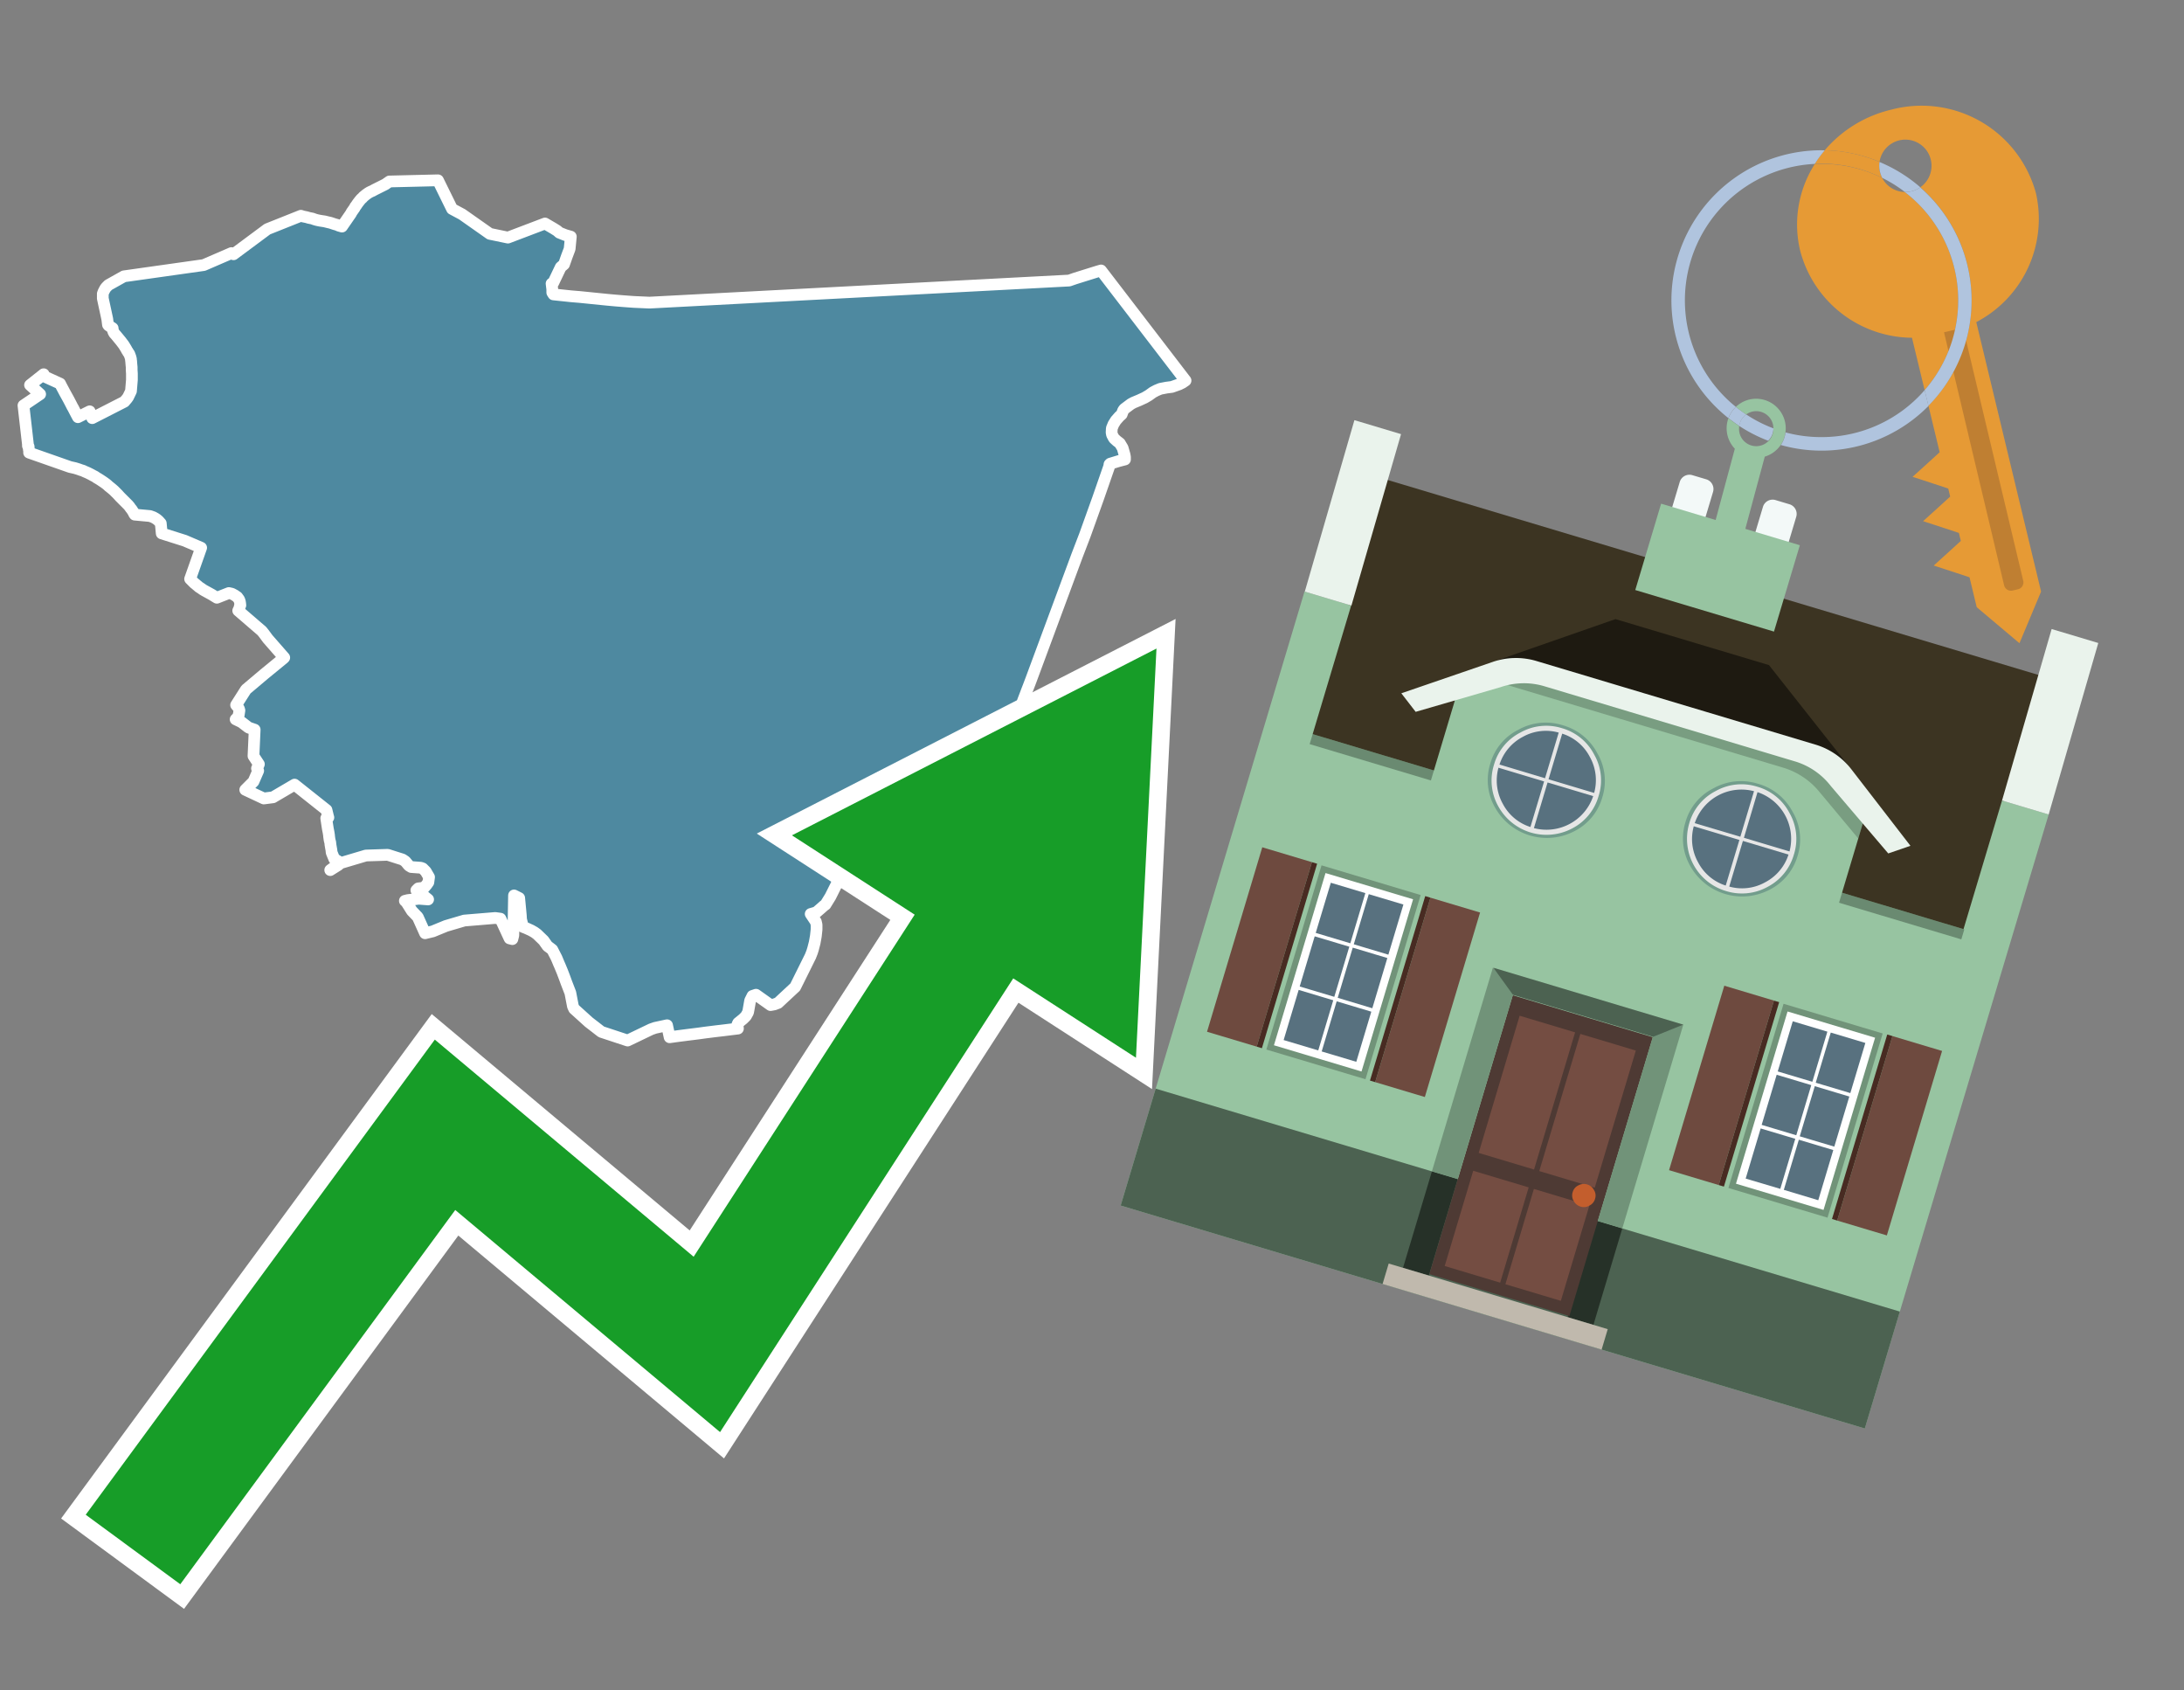 <svg id="Text" xmlns="http://www.w3.org/2000/svg" width="93.05" height="72" viewBox="0 0 93.05 72"><rect x="0" y="0" width="93.05" height="72" fill="#808080" stroke="none"/><polygon points="50.38,16.3 50.24,16.37 49.93,16.48 49.7,16.51 49.44,16.56 49.27,16.63 49.12,16.71 48.94,16.84 48.77,16.94 48.53,17.05 48.29,17.15 48.18,17.21 47.9,17.42 47.85,17.49 47.79,17.65 47.69,17.74 47.54,17.91 47.44,18.07 47.37,18.24 47.36,18.42 47.38,18.52 47.46,18.67 47.58,18.78 47.71,18.88 47.83,19.08 47.91,19.36 47.93,19.47 47.93,19.57 47.66,19.64 47.3,19.75 47.27,19.78 47.26,19.86 46.78,21.24 46.22,22.8 45.89,23.66 43.93,28.95 43.82,29.24 43.75,29.42 43.69,29.58 43.59,29.84 43.42,30.34 43.41,30.42 43.3,30.69 43.24,30.8 43.12,31.04 42.98,31.17 42.82,31.24 42.66,31.31 42.54,31.37 42.4,31.46 42.3,31.54 42.11,31.71 42.01,31.78 41.92,31.84 41.87,31.87 41.75,31.94 41.61,32.02 41.61,32.07 41.38,32.27 41.07,32.52 40.78,32.66 40.62,32.78 40.39,32.97 40.19,33.16 40,33.32 39.71,33.52 38.93,33.19 38.89,33.25 39.31,33.46 39.57,33.58 39.51,33.77 39.49,33.82 39.33,34.06 38.66,33.61 38.62,33.67 38.6,33.72 38.52,33.85 37.53,33.1 37.4,33.49 37.3,34.2 37.33,34.25 37.27,34.36 37.22,34.45 37.13,34.65 37,34.93 36.93,35.07 36.72,35.49 36.62,35.7 36.36,36.11 36.24,36.16 36.14,36.36 36.18,36.49 36.14,36.65 35.9,37.15 35.74,37.46 35.62,37.71 35.38,38.19 35.17,38.53 35.1,38.58 35,38.67 34.78,38.86 34.54,38.93 34.76,39.26 34.79,39.39 34.79,39.59 34.76,39.87 34.71,40.15 34.64,40.42 34.6,40.55 34.53,40.73 33.88,42.04 33.15,42.72 32.99,42.78 32.83,42.81 32.21,42.37 32.06,42.42 31.96,42.62 31.89,43.02 31.87,43.12 31.78,43.28 31.66,43.4 31.45,43.57 31.42,43.63 31.44,43.81 30.79,43.89 30.53,43.92 30.05,43.98 29.76,44.02 29.28,44.08 28.89,44.13 28.53,44.18 28.42,43.67 27.91,43.78 27.74,43.84 26.74,44.32 25.62,43.95 25.35,43.74 25.09,43.54 24.46,42.97 24.41,42.86 24.3,42.29 24.13,41.85 24.05,41.63 23.95,41.37 23.85,41.13 23.81,41.04 23.71,40.8 23.53,40.45 23.4,40.35 23.33,40.3 23.16,40.06 22.88,39.79 22.77,39.71 22.63,39.63 22.41,39.53 22.28,39.48 22.2,39.16 22.19,38.99 22.12,38.25 21.9,38.14 21.87,39.84 21.83,40 21.71,39.97 21.32,39.13 21.1,39.1 19.78,39.21 19,39.44 18.44,39.67 18.11,39.75 17.8,39.06 17.55,38.8 17.31,38.42 17.25,38.37 17.37,38.34 17.84,38.28 18.24,38.31 17.9,38.03 17.82,37.99 17.74,37.92 17.82,37.84 18.07,37.81 18.18,37.68 18.25,37.58 18.28,37.36 18.14,37.12 18.01,36.99 17.93,36.96 17.52,36.93 17.42,36.87 17.27,36.69 17.15,36.61 16.96,36.55 16.52,36.41 15.59,36.44 14.48,36.77 14.46,36.8 14.42,36.84 14.07,37.06 14.5,36.74 14.24,36.58 14.13,36.31 14.12,36.21 14.09,36.04 14.08,35.98 14.07,35.88 14.05,35.81 14.04,35.76 14.02,35.62 14.02,35.59 14,35.46 13.97,35.31 13.94,35.12 13.9,34.85 13.99,34.82 13.98,34.79 13.91,34.5 12.55,33.42 11.63,33.96 11.24,34.01 10.45,33.64 10.8,33.29 11,32.83 10.95,32.73 11.03,32.55 10.8,32.2 10.85,31.08 10.59,30.99 10.55,30.96 10.29,30.76 10.04,30.64 10.1,30.58 10.14,30.53 10.15,30.49 10.17,30.46 10.2,30.26 10.18,30.19 10.15,30.14 10.13,30.11 10.06,30.03 10.48,29.37 11.25,28.72 12.08,28.04 12.11,28.01 11.41,27.21 11.24,26.98 11.16,26.88 10.15,26.01 10.2,25.91 10.21,25.86 10.22,25.81 10.24,25.78 10.23,25.69 10.22,25.63 10.21,25.6 10.2,25.57 10.19,25.54 10.11,25.43 10.05,25.39 10.01,25.36 9.88,25.29 9.75,25.26 9.24,25.46 9.01,25.32 8.81,25.21 8.7,25.15 8.65,25.12 8.55,25.05 8.47,25 8.44,24.97 8.39,24.93 8.32,24.87 8.28,24.84 8.19,24.75 8.1,24.66 8.57,23.33 7.87,23.03 6.89,22.72 6.85,22.29 6.77,22.2 6.74,22.17 6.68,22.12 6.62,22.08 6.53,22.03 6.39,21.98 5.74,21.92 5.7,21.86 5.69,21.82 5.66,21.78 5.61,21.7 5.56,21.64 5.52,21.58 5.46,21.51 5.41,21.46 5.37,21.42 5.3,21.35 5.23,21.28 5.11,21.16 5.02,21.06 4.91,20.95 4.86,20.9 4.78,20.83 4.67,20.74 4.63,20.71 4.59,20.67 4.53,20.62 4.42,20.54 4.27,20.44 4.19,20.39 4.12,20.35 4.05,20.3 3.97,20.26 3.88,20.21 3.82,20.18 3.74,20.14 3.67,20.11 3.6,20.08 3.54,20.05 3.44,20.02 3.36,19.99 3.2,19.94 2.98,19.89 1.24,19.28 1.26,19.24 1.24,19.19 1.23,19.16 1.22,19.02 1.19,18.99 1.19,18.93 1,17.27 1.71,16.79 1.28,16.4 1.86,15.94 1.9,16.04 2.56,16.34 2.61,16.44 2.69,16.59 2.77,16.74 2.92,17.01 3.04,17.24 3.08,17.32 3.11,17.37 3.24,17.62 3.32,17.77 3.82,17.52 3.93,17.81 5.3,17.11 5.41,16.98 5.46,16.91 5.58,16.66 5.62,16.18 5.62,15.91 5.61,15.76 5.61,15.64 5.6,15.54 5.59,15.42 5.59,15.39 5.58,15.34 5.58,15.3 5.57,15.26 5.56,15.22 5.55,15.19 5.52,15.11 5.51,15.08 5.49,15.05 5.46,15.01 5.44,14.97 5.41,14.93 5.38,14.87 5.27,14.69 5.14,14.52 4.95,14.29 4.87,14.2 4.83,14.13 4.82,14.09 4.8,14.04 4.8,13.98 4.62,13.86 4.6,13.83 4.57,13.59 4.38,12.71 4.38,12.59 4.38,12.51 4.41,12.43 4.45,12.35 4.49,12.28 4.53,12.23 4.62,12.14 5.28,11.77 8.68,11.29 9.86,10.78 9.95,10.83 11.39,9.76 12.82,9.19 12.91,9.22 13.06,9.25 13.16,9.28 13.31,9.31 13.39,9.34 13.49,9.37 13.63,9.4 13.83,9.43 13.95,9.46 14.08,9.49 14.26,9.55 14.37,9.58 14.43,9.61 14.57,9.65 14.95,9.1 14.98,9.04 15.12,8.84 15.13,8.81 15.17,8.76 15.19,8.73 15.23,8.67 15.26,8.63 15.33,8.54 15.39,8.47 15.45,8.42 15.47,8.39 15.59,8.29 15.69,8.22 15.74,8.19 15.8,8.16 15.87,8.13 15.96,8.08 16.08,8.02 16.24,7.94 16.42,7.85 16.49,7.8 16.55,7.76 16.59,7.73 18.66,7.68 19.26,8.9 19.69,9.13 20.87,9.96 21.64,10.12 23.22,9.52 23.58,9.73 23.74,9.83 23.83,9.91 24.08,10.01 24.32,10.08 24.27,10.6 24.15,10.92 24.03,11.26 23.96,11.32 23.89,11.38 23.57,12.05 23.5,12.08 23.53,12.32 23.53,12.46 23.58,12.54 24.34,12.62 24.7,12.65 25,12.68 25.59,12.74 25.89,12.77 26.22,12.8 26.59,12.83 27,12.86 27.67,12.89 45.55,11.95 45.81,11.86 46.77,11.56 46.91,11.52 50.51,16.21 " fill="#4e89a0" stroke="#fff" stroke-linejoin="round" stroke-width="0.5"/><polygon points="49.272 27.624 33.741 35.58 38.97 38.959 29.553 53.529 18.525 44.281 3.652 64.518 7.681 67.479 19.396 51.538 30.678 60.999 43.169 41.673 48.398 45.053 49.272 27.624" fill="none" stroke="#fff" stroke-miterlimit="10" stroke-width="1.5"/><polygon points="49.272 27.624 33.741 35.58 38.97 38.959 29.553 53.529 18.525 44.281 3.652 64.518 7.681 67.479 19.396 51.538 30.678 60.999 43.169 41.673 48.398 45.053 49.272 27.624" fill="#179d28"/><path d="M80.19,7.577a1.16,1.16,0,0,1-.094-.251,1.114,1.114,0,0,1-.018-.429A6.367,6.367,0,0,0,77.743,6.4a5.269,5.269,0,0,0-.423.577c.1,0,.192-.007.288-.007A5.794,5.794,0,0,1,80.19,7.577Z" fill="#e69a35"/><path d="M77.608,6.4A6.394,6.394,0,0,0,73.64,17.81a1.26,1.26,0,0,1,.317-.48A5.821,5.821,0,0,1,77.32,6.981a5.269,5.269,0,0,1,.423-.577Z" fill="#b0c4de"/><path d="M84.2,13.72a4.962,4.962,0,0,0,2.545-5.48,5.047,5.047,0,0,0-6.179-3.566A5.322,5.322,0,0,0,77.743,6.4a6.367,6.367,0,0,1,2.335.493,1.114,1.114,0,1,1,1.736,1.084,6.392,6.392,0,0,1,.347,9.3l.479,1.985-.438.4-.716.648.92.3.6.2.082.341-.438.4-.716.648.92.3.605.2.082.341-.438.4-.716.649.92.3.605.2.307,1.274,1.821,1.534.921-2.2Z" fill="#e69a35"/><path d="M81.154,8.179a1.115,1.115,0,0,1-.964-.6,5.794,5.794,0,0,0-2.582-.6c-.1,0-.192,0-.288.007a4.783,4.783,0,0,0-.625,3.685,4.962,4.962,0,0,0,4.765,3.715L82,16.617a5.82,5.82,0,0,0-.846-8.438Z" fill="#e69a35"/><path d="M74.1,18.142a6.386,6.386,0,0,0,1.232.63.73.73,0,0,0,.224-.527h0a5.783,5.783,0,0,1-1.159-.593A.733.733,0,0,0,74.1,18.142Z" fill="#b0c4de"/><path d="M74.4,17.652q-.228-.152-.44-.322a1.26,1.26,0,0,0-.317.48c.148.117.3.228.46.332A.733.733,0,0,1,74.4,17.652Z" fill="#b0c4de"/><path d="M74.824,16.984a1.257,1.257,0,0,0-.867.346c.141.114.288.222.44.322a.731.731,0,0,1,1.159.593h0a.732.732,0,1,1-1.463,0,.7.7,0,0,1,.007-.1c-.158-.1-.312-.215-.46-.332a1.258,1.258,0,0,0,.273,1.3l-.979,3.635,1.275.341.98-3.639a1.266,1.266,0,0,0,.681-.5,1.249,1.249,0,0,0,.2-.538,1.328,1.328,0,0,0,.012-.168A1.262,1.262,0,0,0,74.824,16.984Z" fill="#97c4a1"/><path d="M85.974,25.1l-.226.053a.3.3,0,0,1-.362-.223l-2.56-10.777.81-.193L86.2,24.736A.3.3,0,0,1,85.974,25.1Z" fill="#bf7f32"/><path d="M80.1,7.326a1.16,1.16,0,0,0,.094.251,5.833,5.833,0,0,1,.964.6,1.137,1.137,0,0,0,.287-.031,1.108,1.108,0,0,0,.373-.167A6.371,6.371,0,0,0,80.078,6.9,1.114,1.114,0,0,0,80.1,7.326Z" fill="#b0c4de"/><path d="M77.608,18.618a5.836,5.836,0,0,1-1.534-.2,1.24,1.24,0,0,1-.2.537,6.4,6.4,0,0,0,6.291-1.666L82,16.617A5.807,5.807,0,0,1,77.608,18.618Z" fill="#b0c4de"/><path d="M81.814,7.981a1.108,1.108,0,0,1-.373.167,1.137,1.137,0,0,1-.287.031A5.82,5.82,0,0,1,82,16.617l.161.667a6.392,6.392,0,0,0-.347-9.3Z" fill="#b0c4de"/><polygon points="83.79 39.753 55.78 31.364 58.988 20.404 86.964 28.783 83.79 39.753 83.79 39.753" fill="#3c3422" fill-rule="evenodd"/><polygon points="81.705 53.32 87.284 34.692 85.297 34.097 83.656 39.575 55.926 31.269 57.567 25.791 55.579 25.196 47.746 51.348 79.451 60.844 81.705 53.32" fill="#97c4a1" fill-rule="evenodd"/><rect x="69.522" y="21.148" width="0.444" height="28.983" transform="translate(15.592 92.226) rotate(-73.326)" opacity="0.3"/><polygon points="87.284 34.692 85.297 34.097 87.411 26.793 89.398 27.388 87.284 34.692 87.284 34.692" fill="#eaf3ec" fill-rule="evenodd"/><polygon points="57.578 25.794 55.591 25.199 57.705 17.896 59.692 18.491 57.578 25.794 57.578 25.794" fill="#eaf3ec" fill-rule="evenodd"/><polygon points="79.451 60.844 80.943 55.865 49.238 46.369 47.747 51.348 79.451 60.844 79.451 60.844" fill="#4c6251" fill-rule="evenodd"/><path d="M71.566,20.528l-.522,1.743,1.418.425.523-1.744a.432.432,0,0,0-.289-.536l-.593-.177A.431.431,0,0,0,71.566,20.528Z" fill="#f3f9f8" fill-rule="evenodd"/><path d="M75.111,21.589l-.522,1.743,1.418.425.522-1.743a.43.43,0,0,0-.289-.536l-.593-.178A.43.43,0,0,0,75.111,21.589Z" fill="#f3f9f8" fill-rule="evenodd"/><polygon points="75.368 28.329 68.829 26.37 63.807 28.121 78.733 32.591 75.368 28.329" fill="#1e1a11"/><polygon points="78.248 32.422 64.442 28.287 62.236 28.998 60.064 36.247 77.453 41.455 79.651 34.116 78.248 32.422" fill="#97c4a1"/><path d="M77.74,32.516S65.088,28.725,65,28.7l-.938.43,11.892,3.562a3.175,3.175,0,0,1,1.532,1l1.685,2.02.327-1.09Z" fill-rule="evenodd" opacity="0.2"/><path d="M77.35,31.716,65.458,28.154a3.041,3.041,0,0,0-1.854.037l-3.9,1.339.611.79,3.626-1.054a3.045,3.045,0,0,1,1.855-.037l10.673,3.2A3.028,3.028,0,0,1,78,33.477l2.45,2.874.945-.325-2.518-3.26A3.036,3.036,0,0,0,77.35,31.716Z" fill="#eaf3ec"/><polygon points="76.683 23.223 70.773 21.453 69.671 25.132 75.581 26.902 76.683 23.223 76.683 23.223" fill="#97c4a1" fill-rule="evenodd"/><g id="Symbol_9_0_Layer2_0_MEMBER_8_MEMBER_21_MEMBER_0_FILL" data-name="Symbol 9 0 Layer2 0 MEMBER 8 MEMBER 21 MEMBER 0 FILL"><path d="M66.584,30.892a2.39,2.39,0,0,0-1.891.189,2.317,2.317,0,0,0-1.2,1.448A2.345,2.345,0,0,0,63.7,34.4a2.528,2.528,0,0,0,3.367,1.008,2.339,2.339,0,0,0,1.2-1.447,2.313,2.313,0,0,0-.208-1.87A2.394,2.394,0,0,0,66.584,30.892Z" fill="#729d8c"/></g><g id="Symbol_9_0_Layer2_0_MEMBER_8_MEMBER_21_MEMBER_1_FILL" data-name="Symbol 9 0 Layer2 0 MEMBER 8 MEMBER 21 MEMBER 1 FILL"><path d="M66.547,31.016a2.241,2.241,0,0,0-1.769.185,2.213,2.213,0,0,0-1.127,1.376,2.239,2.239,0,0,0,.185,1.768,2.341,2.341,0,0,0,3.145.942,2.234,2.234,0,0,0,1.126-1.376,2.207,2.207,0,0,0-.185-1.768A2.237,2.237,0,0,0,66.547,31.016Z" fill="#e6e6e6"/></g><g id="Symbol_9_0_Layer2_0_MEMBER_8_MEMBER_21_MEMBER_2_MEMBER_0_FILL" data-name="Symbol 9 0 Layer2 0 MEMBER 8 MEMBER 21 MEMBER 2 MEMBER 0 FILL"><path d="M65.787,33.284,63.843,32.7a2.036,2.036,0,0,0,.186,1.539,2.015,2.015,0,0,0,1.175.986Z" fill="#58717f"/></g><g id="Symbol_9_0_Layer2_0_MEMBER_8_MEMBER_21_MEMBER_2_MEMBER_1_FILL" data-name="Symbol 9 0 Layer2 0 MEMBER 8 MEMBER 21 MEMBER 2 MEMBER 1 FILL"><path d="M65.827,33.148l.582-1.944a2.01,2.01,0,0,0-1.523.178,2.037,2.037,0,0,0-1,1.183Z" fill="#58717f"/></g><g id="Symbol_9_0_Layer2_0_MEMBER_8_MEMBER_21_MEMBER_2_MEMBER_2_FILL" data-name="Symbol 9 0 Layer2 0 MEMBER 8 MEMBER 21 MEMBER 2 MEMBER 2 FILL"><path d="M67.878,33.91l-1.943-.582-.582,1.944a2.1,2.1,0,0,0,2.525-1.362Z" fill="#58717f"/></g><g id="Symbol_9_0_Layer2_0_MEMBER_8_MEMBER_21_MEMBER_2_MEMBER_3_FILL" data-name="Symbol 9 0 Layer2 0 MEMBER 8 MEMBER 21 MEMBER 2 MEMBER 3 FILL"><path d="M66.558,31.249l-.582,1.943,1.943.582a2.031,2.031,0,0,0-.186-1.539A2.009,2.009,0,0,0,66.558,31.249Z" fill="#58717f"/></g><g id="Symbol_9_0_Layer2_0_MEMBER_8_MEMBER_21_MEMBER_0_FILL-2" data-name="Symbol 9 0 Layer2 0 MEMBER 8 MEMBER 21 MEMBER 0 FILL"><path d="M74.9,33.384a2.4,2.4,0,0,0-1.891.189,2.316,2.316,0,0,0-1.2,1.448,2.341,2.341,0,0,0,.209,1.87A2.527,2.527,0,0,0,75.387,37.9a2.345,2.345,0,0,0,1.2-1.447,2.314,2.314,0,0,0-.209-1.87A2.389,2.389,0,0,0,74.9,33.384Z" fill="#729d8c"/></g><g id="Symbol_9_0_Layer2_0_MEMBER_8_MEMBER_21_MEMBER_1_FILL-2" data-name="Symbol 9 0 Layer2 0 MEMBER 8 MEMBER 21 MEMBER 1 FILL"><path d="M74.867,33.508a2.239,2.239,0,0,0-1.768.185,2.21,2.21,0,0,0-1.127,1.376,2.316,2.316,0,0,0,1.564,2.883,2.261,2.261,0,0,0,1.765-.173A2.237,2.237,0,0,0,76.428,36.4a2.209,2.209,0,0,0-.185-1.769A2.239,2.239,0,0,0,74.867,33.508Z" fill="#e6e6e6"/></g><g id="Symbol_9_0_Layer2_0_MEMBER_8_MEMBER_21_MEMBER_2_MEMBER_0_FILL-2" data-name="Symbol 9 0 Layer2 0 MEMBER 8 MEMBER 21 MEMBER 2 MEMBER 0 FILL"><path d="M74.107,35.776l-1.943-.582a2.031,2.031,0,0,0,.186,1.539,2.009,2.009,0,0,0,1.175.986Z" fill="#58717f"/></g><g id="Symbol_9_0_Layer2_0_MEMBER_8_MEMBER_21_MEMBER_2_MEMBER_1_FILL-2" data-name="Symbol 9 0 Layer2 0 MEMBER 8 MEMBER 21 MEMBER 2 MEMBER 1 FILL"><path d="M74.148,35.64,74.73,33.7a2.1,2.1,0,0,0-2.525,1.362Z" fill="#58717f"/></g><g id="Symbol_9_0_Layer2_0_MEMBER_8_MEMBER_21_MEMBER_2_MEMBER_2_FILL-2" data-name="Symbol 9 0 Layer2 0 MEMBER 8 MEMBER 21 MEMBER 2 MEMBER 2 FILL"><path d="M76.2,36.4l-1.943-.582-.582,1.944a2.015,2.015,0,0,0,1.523-.178A2.036,2.036,0,0,0,76.2,36.4Z" fill="#58717f"/></g><g id="Symbol_9_0_Layer2_0_MEMBER_8_MEMBER_21_MEMBER_2_MEMBER_3_FILL-2" data-name="Symbol 9 0 Layer2 0 MEMBER 8 MEMBER 21 MEMBER 2 MEMBER 3 FILL"><path d="M74.879,33.741,74.3,35.684l1.943.582a2.1,2.1,0,0,0-1.361-2.525Z" fill="#58717f"/></g><polygon points="51.426 43.946 53.542 44.58 55.896 36.723 53.78 36.089 51.426 43.946 51.426 43.946" fill="#6e4a3f" fill-rule="evenodd"/><polygon points="53.542 44.58 53.764 44.647 56.117 36.789 55.896 36.723 53.542 44.58 53.542 44.58" fill="#482b22" fill-rule="evenodd"/><polygon points="60.706 46.726 58.59 46.092 60.943 38.235 63.059 38.868 60.706 46.726 60.706 46.726" fill="#6e4a3f" fill-rule="evenodd"/><polygon points="58.59 46.092 58.368 46.026 60.722 38.168 60.943 38.235 58.59 46.092 58.59 46.092" fill="#482b22" fill-rule="evenodd"/><rect x="53.146" y="39.209" width="8.19" height="4.408" transform="translate(1.145 84.365) rotate(-73.326)" fill="#719379"/><polygon points="60.205 38.304 56.474 37.187 54.277 44.522 58.008 45.639 60.205 38.304 60.205 38.304" fill="#fff" fill-rule="evenodd"/><path d="M59.792,38.527l-.64,2.136-1.474-.442.639-2.135,1.475.441Zm-1.621-.485-.64,2.136-1.474-.442L56.7,37.6l1.474.442Zm-2.158,1.84,1.475.441-.64,2.136-1.474-.441.639-2.136Zm-.683,2.282,1.474.441-.639,2.136L54.69,44.3l.64-2.135Zm.981,2.621.639-2.136,1.475.442-.64,2.135-1.474-.441Zm2.158-1.84L56.994,42.5l.64-2.136,1.474.442-.639,2.136Z" fill="#58717f" fill-rule="evenodd"/><polygon points="80.39 52.621 78.274 51.988 80.628 44.13 82.743 44.764 80.39 52.621 80.39 52.621" fill="#6e4a3f" fill-rule="evenodd"/><polygon points="78.274 51.988 78.053 51.921 80.406 44.064 80.628 44.13 78.274 51.988 78.274 51.988" fill="#482b22" fill-rule="evenodd"/><polygon points="71.111 49.842 73.227 50.476 75.58 42.619 73.464 41.985 71.111 49.842 71.111 49.842" fill="#6e4a3f" fill-rule="evenodd"/><polygon points="73.227 50.476 73.448 50.542 75.802 42.685 75.58 42.619 73.227 50.476 73.227 50.476" fill="#482b22" fill-rule="evenodd"/><rect x="72.83" y="45.105" width="8.19" height="4.408" transform="translate(9.534 107.426) rotate(-73.326)" fill="#719379"/><polygon points="76.159 43.083 79.889 44.2 77.692 51.535 73.962 50.418 76.159 43.083 76.159 43.083" fill="#fff" fill-rule="evenodd"/><path d="M76.381,43.5l1.475.442-.64,2.135-1.475-.441.64-2.136ZM78,43.981l1.474.442-.64,2.136-1.474-.442L78,43.981Zm.791,2.724-.64,2.135L76.679,48.4l.64-2.136,1.474.442Zm-.684,2.282-.639,2.135L76,50.68l.64-2.135,1.474.442Zm-2.26,1.65L74.375,50.2l.639-2.135,1.475.441-.64,2.136Zm-.791-2.724.64-2.135,1.474.441-.639,2.136-1.475-.442Z" fill="#58717f" fill-rule="evenodd"/><polygon points="67.888 56.431 69.118 52.323 68.019 51.994 66.789 56.102 67.888 56.431 67.888 56.431" fill="#263128" fill-rule="evenodd"/><polygon points="60.877 54.331 62.108 50.223 61.007 49.894 59.776 54.002 60.877 54.331 60.877 54.331" fill="#263128" fill-rule="evenodd"/><g id="Symbol_9_0_Layer2_0_MEMBER_8_MEMBER_12_MEMBER_0_FILL" data-name="Symbol 9 0 Layer2 0 MEMBER 8 MEMBER 12 MEMBER 0 FILL"><path d="M70.418,44.178l-5.965-1.786L60.9,54.27l5.964,1.786Z" fill="#4e3a34"/></g><g id="Symbol_9_0_Layer2_0_MEMBER_8_MEMBER_12_MEMBER_1_MEMBER_0_FILL" data-name="Symbol 9 0 Layer2 0 MEMBER 8 MEMBER 12 MEMBER 1 MEMBER 0 FILL"><path d="M65.358,49.815l1.75-5.843-2.363-.708L63,49.107Z" fill="#744d42"/></g><g id="Symbol_9_0_Layer2_0_MEMBER_8_MEMBER_12_MEMBER_1_MEMBER_1_FILL" data-name="Symbol 9 0 Layer2 0 MEMBER 8 MEMBER 12 MEMBER 1 MEMBER 1 FILL"><path d="M67.331,44.039l-1.75,5.842,2.364.708,1.75-5.842Z" fill="#744d42"/></g><g id="Symbol_9_0_Layer2_0_MEMBER_8_MEMBER_12_MEMBER_2_MEMBER_0_FILL" data-name="Symbol 9 0 Layer2 0 MEMBER 8 MEMBER 12 MEMBER 2 MEMBER 0 FILL"><path d="M63.915,54.633l1.215-4.058-2.363-.707-1.215,4.057Z" fill="#744d42"/></g><g id="Symbol_9_0_Layer2_0_MEMBER_8_MEMBER_12_MEMBER_2_MEMBER_1_FILL" data-name="Symbol 9 0 Layer2 0 MEMBER 8 MEMBER 12 MEMBER 2 MEMBER 1 FILL"><path d="M66.5,55.407l1.215-4.057-2.363-.708L64.138,54.7Z" fill="#744d42"/></g><g id="Symbol_9_0_Layer2_0_MEMBER_8_MEMBER_13_FILL" data-name="Symbol 9 0 Layer2 0 MEMBER 8 MEMBER 13 FILL"><path d="M67.959,51.058a.439.439,0,0,0-.045-.367.487.487,0,0,0-.669-.2.445.445,0,0,0-.239.282.457.457,0,0,0,.041.378.481.481,0,0,0,.293.242.459.459,0,0,0,.377-.042A.453.453,0,0,0,67.959,51.058Z" fill="#c35e2d"/></g><g id="Symbol_9_0_Layer2_0_MEMBER_8_MEMBER_14_FILL" data-name="Symbol 9 0 Layer2 0 MEMBER 8 MEMBER 14 FILL"><path d="M64.557,42.047l-.951-.833-2.6,8.68,1.1.329Z" fill="#719379"/></g><g id="Symbol_9_0_Layer2_0_MEMBER_8_MEMBER_15_FILL" data-name="Symbol 9 0 Layer2 0 MEMBER 8 MEMBER 15 FILL"><path d="M71.718,43.643l-1.2.19L68.072,52.01l1.046.313Z" fill="#719379"/></g><g id="Symbol_9_0_Layer2_0_MEMBER_8_MEMBER_16_FILL" data-name="Symbol 9 0 Layer2 0 MEMBER 8 MEMBER 16 FILL"><path d="M63.627,41.22l.836,1.156,5.961,1.786,1.294-.519Z" fill="#4c6251"/></g><polygon points="58.905 54.69 59.166 53.819 68.498 56.614 68.237 57.485 58.905 54.69 58.905 54.69" fill="#c0b9ad" fill-rule="evenodd"/></svg>